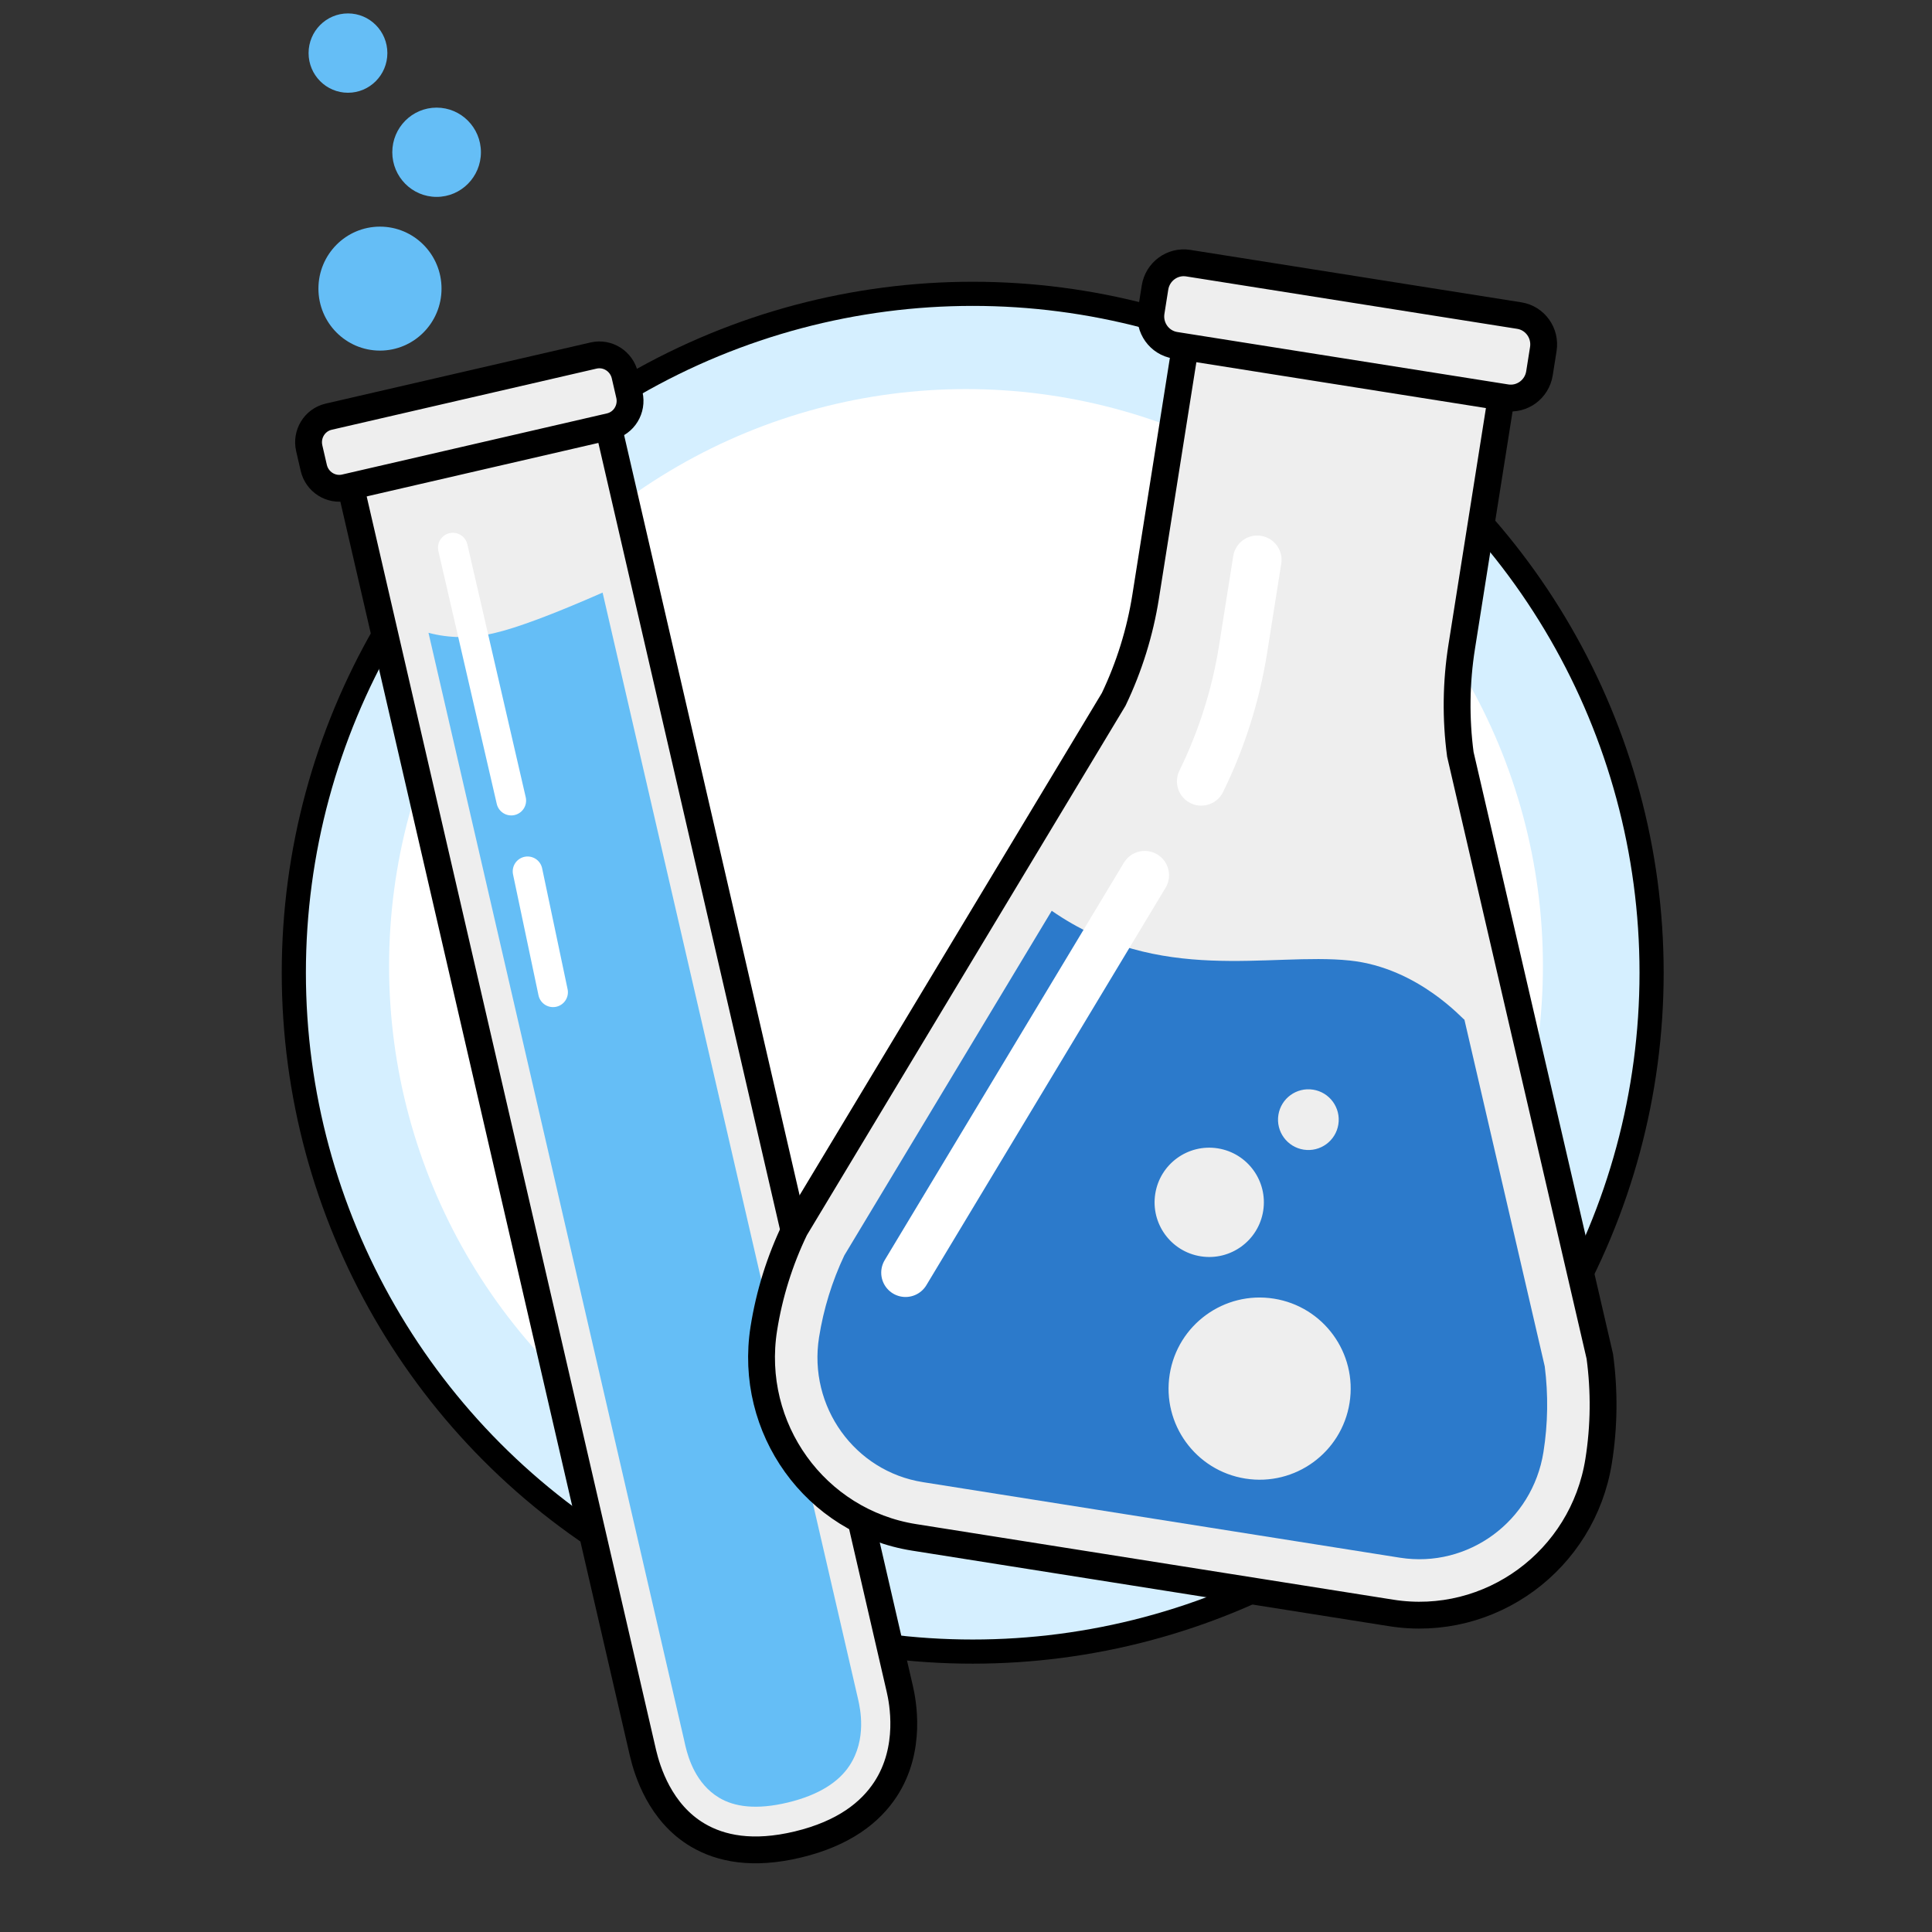 <?xml version="1.0" encoding="UTF-8"?>
<svg width="144px" height="144px" viewBox="0 0 144 144" version="1.1" xmlns="http://www.w3.org/2000/svg" xmlns:xlink="http://www.w3.org/1999/xlink">
    <rect x="0" y="0" width="144" height="144" fill="#333333" stroke="none"/>
    <title>icons/courses/elements-of-agile</title>
    <g id="icons/courses/elements-of-agile" stroke="none" stroke-width="1" fill="none" fill-rule="evenodd">
        <g id="Group" transform="translate(21, 21)">
            <circle id="Oval" stroke="#000000" stroke-width="1.8" fill="#D5EFFF" cx="51.5" cy="51.5" r="50.6"></circle>
            <circle id="Oval-Copy" fill="#FFFFFF" cx="51" cy="51" r="43"></circle>
        </g>
        <g id="yellow-flask" transform="translate(23, 1)">
            <g id="flask-copy" transform="translate(23.916, 82.129) rotate(-13) translate(-23.916, -82.129)translate(12.845, 27.349)">
                <path d="M21.087,2.427 L21.087,100.977 C21.086,101.876 20.997,105.512 18.349,108.033 C16.88,109.432 14.619,110.527 11.081,110.559 C7.604,110.59 5.4,109.561 3.975,108.213 C1.589,105.955 1.37,102.679 1.363,101.319 L1.364,2.427 L21.087,2.427 Z" id="Fill-1" stroke="#000000" stroke-width="2" fill="#EEEEEE"></path>
                <path d="M17.885,16.368 L17.885,101.037 C17.881,101.715 17.866,104.074 16.133,105.71 C15.103,106.684 13.478,107.319 11.052,107.342 C8.672,107.363 7.095,106.776 6.119,105.822 C4.707,104.441 4.568,102.509 4.562,101.514 L4.562,101.389 C4.562,101.25 4.565,101.135 4.565,101.048 L4.566,16.368 C5.98,17.119 7.561,17.495 9.31,17.495 C11.059,17.495 13.917,17.119 17.885,16.368 Z" id="Fill-1-Copy-2" fill="#65BEF6"></path>
                <line x1="7.763" y1="10.593" x2="7.763" y2="29.939" id="Path-2" stroke="#FFFFFF" stroke-width="2.216" stroke-linecap="round" stroke-linejoin="round"></line>
                <line x1="7.763" y1="35.355" x2="7.585" y2="44.561" id="Path-2-Copy" stroke="#FFFFFF" stroke-width="2.216" stroke-linecap="round" stroke-linejoin="round"></line>
                <path d="M21.202,-1 C21.742,-1 22.231,-0.778 22.585,-0.414 C22.929,-0.061 23.144,0.427 23.144,0.967 L23.144,2.461 C23.144,3.001 22.928,3.489 22.584,3.842 C22.231,4.205 21.742,4.427 21.202,4.427 L0.941,4.427 C0.403,4.427 -0.087,4.205 -0.441,3.842 C-0.785,3.489 -1,3.001 -1,2.461 L-1,0.967 C-1,0.427 -0.785,-0.061 -0.441,-0.414 C-0.087,-0.778 0.403,-1 0.941,-1 Z" id="Fill-11" stroke="#000000" stroke-width="2" fill="#EEEEEE"></path>
            </g>
            <path d="M5.321,25.132 C7.855,25.132 9.909,23.063 9.909,20.512 C9.909,17.96 7.855,15.892 5.321,15.892 C2.788,15.892 0.734,17.96 0.734,20.512 C0.734,23.063 2.788,25.132 5.321,25.132 Z M9.542,13.675 C11.366,13.675 12.845,12.185 12.845,10.348 C12.845,8.511 11.366,7.022 9.542,7.022 C7.718,7.022 6.239,8.511 6.239,10.348 C6.239,12.185 7.718,13.675 9.542,13.675 Z M2.936,5.913 C4.557,5.913 5.872,4.59 5.872,2.957 C5.872,1.324 4.557,0 2.936,0 C1.314,0 0,1.324 0,2.957 C0,4.59 1.314,5.913 2.936,5.913 Z" id="Combined-Shape" fill="#65BEF6"></path>
        </g>
        <g id="flask" transform="translate(93.5, 69.5) rotate(9) translate(-93.5, -69.5)translate(63, 22)">
            <path d="M42.426,3.197 L42.426,24.046 C42.426,26.734 42.814,29.408 43.579,31.983 L60.867,74.682 C61.617,77.179 62,79.773 62,82.382 C62,86.142 60.49,89.545 58.049,92.008 C55.605,94.475 52.228,96 48.499,96 L12.499,96 C8.77,96 5.394,94.475 2.95,92.008 C0.51,89.545 -1,86.142 -1,82.382 C-1,79.773 -0.619,77.179 0.133,74.681 L17.419,31.983 C18.184,29.408 18.574,26.734 18.574,24.046 L18.574,3.197 L42.426,3.197 Z" id="Fill-1" stroke="#000000" stroke-width="2" fill="#EEEEEE"></path>
            <path d="M15.323,48.268 C24.103,52.509 31.887,48.771 37.845,48.455 C43.018,48.18 46.978,51.572 46.972,51.468 C49.185,56.933 52.504,65.13 56.929,76.059 C57.527,78.112 57.833,80.241 57.833,82.382 C57.833,84.995 56.786,87.361 55.089,89.074 C53.402,90.776 51.073,91.832 48.499,91.832 L12.499,91.832 C9.926,91.832 7.597,90.776 5.911,89.074 C4.214,87.362 3.167,84.995 3.167,82.382 C3.167,80.242 3.471,78.113 4.071,76.06 C9.072,63.708 12.822,54.444 15.323,48.268 Z M36.199,74.231 C32.451,74.231 29.412,77.271 29.412,81.021 C29.412,84.77 32.451,87.81 36.199,87.81 C39.948,87.81 42.986,84.77 42.986,81.021 C42.986,77.271 39.948,74.231 36.199,74.231 Z M30.317,63.821 C28.068,63.821 26.244,65.644 26.244,67.894 C26.244,70.144 28.068,71.968 30.317,71.968 C32.566,71.968 34.389,70.144 34.389,67.894 C34.389,65.644 32.566,63.821 30.317,63.821 Z M36.652,58.389 C35.402,58.389 34.389,59.402 34.389,60.652 C34.389,61.902 35.402,62.915 36.652,62.915 C37.901,62.915 38.914,61.902 38.914,60.652 C38.914,59.402 37.901,58.389 36.652,58.389 Z" id="Combined-Shape" fill="#2C7ACB"></path>
            <path d="M42.801,-1 C43.401,-1 43.943,-0.754 44.336,-0.353 C44.722,0.04 44.962,0.583 44.962,1.184 L44.962,3.014 C44.962,3.615 44.721,4.158 44.336,4.551 C43.943,4.951 43.401,5.197 42.801,5.197 L17.82,5.197 C17.221,5.197 16.678,4.951 16.285,4.551 C15.9,4.157 15.659,3.615 15.659,3.014 L15.659,1.184 C15.659,0.584 15.899,0.041 16.285,-0.353 C16.678,-0.754 17.221,-1 17.82,-1 Z" id="Fill-11" stroke="#000000" stroke-width="2" fill="#EEEEEE"></path>
            <path d="M8.78,76.614 C13.167,65.778 16.21,58.262 17.908,54.069 C19.379,50.434 20.661,47.267 21.755,44.567 M24.82,36.994 C25.841,33.68 26.361,30.23 26.361,26.761 C26.361,23.774 26.361,21.533 26.361,20.039" id="Shape" stroke="#FFFFFF" stroke-width="3.624" stroke-linecap="round"></path>
        </g>
    </g>
</svg>